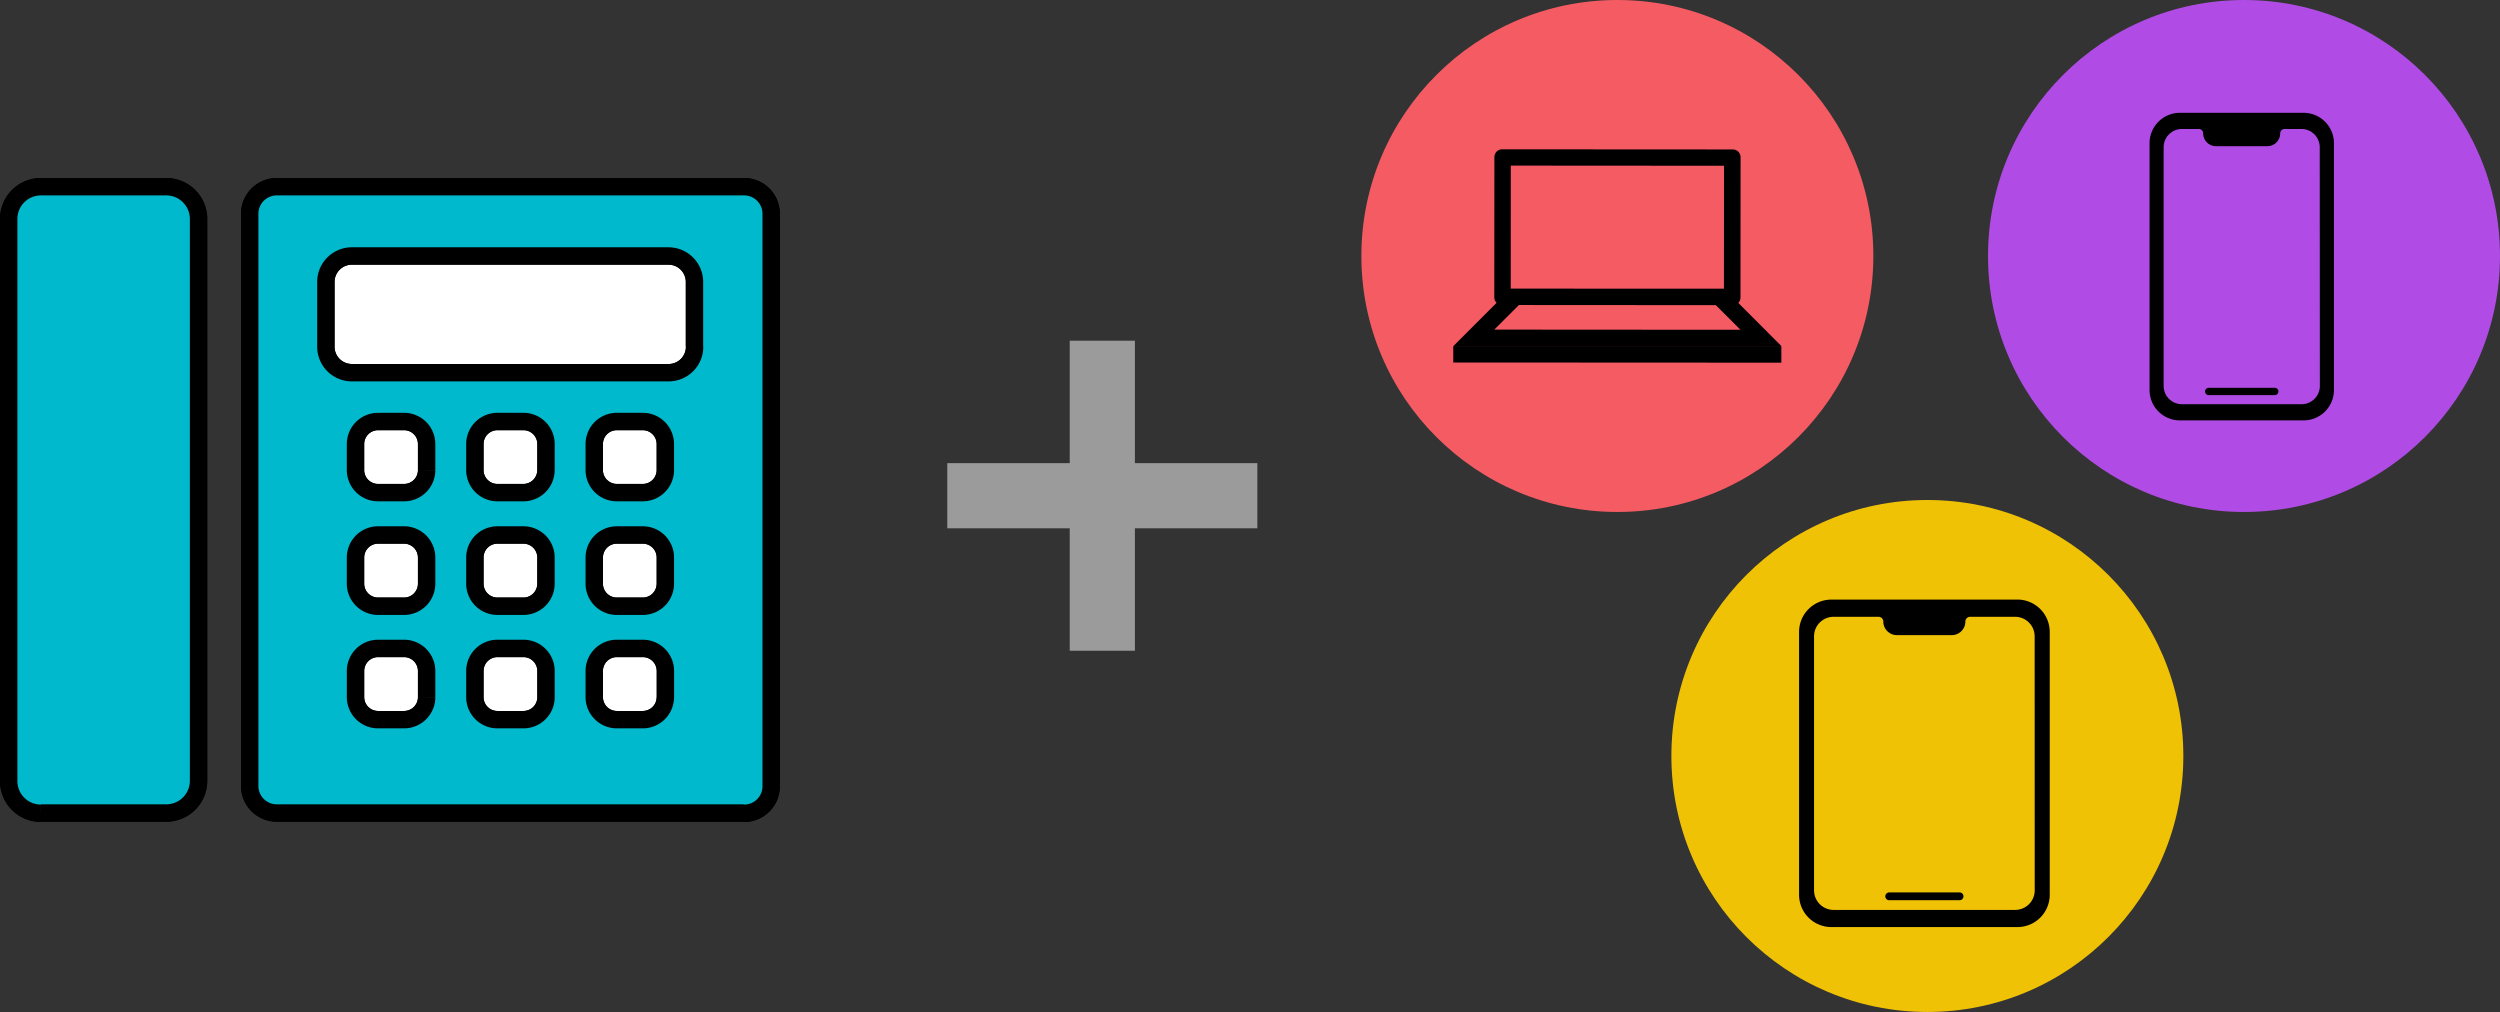 <svg xmlns="http://www.w3.org/2000/svg" width="292.807" height="118.526" viewBox="0 0 292.807 118.526"><rect x="0" y="0" width="292.807" height="118.526" fill="#333333" stroke="none"/><g transform="translate(146.912 59.263)"><g transform="translate(-145.894 -59.263)"><rect width="36.314" height="7.633" transform="translate(109.931 54.244)" fill="#9b9b9b"/><rect width="36.314" height="7.633" transform="translate(131.904 39.904) rotate(90)" fill="#9b9b9b"/><g transform="translate(0 21.87)"><path d="M91.313,98.334H36.574a3.168,3.168,0,0,1-3.168-3.167V28.148a3.168,3.168,0,0,1,3.168-3.167H91.313a3.165,3.165,0,0,1,3.167,3.163V95.2a3.165,3.165,0,0,1-3.163,3.167h0" transform="translate(-5.178 -24.981)" fill="#fff"/><path d="M87.3,98.334H32.559a3.168,3.168,0,0,1-3.168-3.167V28.148a3.168,3.168,0,0,1,3.168-3.167H87.3a3.165,3.165,0,0,1,3.167,3.163V95.2A3.165,3.165,0,0,1,87.3,98.364h0M81.486,43.718V36.137a3.044,3.044,0,0,0-3.044-3.044H41.355a3.043,3.043,0,0,0-3.044,3.044h0v7.581a3.042,3.042,0,0,0,3.034,3.044H78.461A3.041,3.041,0,0,0,81.5,43.723v0M50.113,58.156V55.119a2.642,2.642,0,0,0-2.641-2.641H44.427a2.643,2.643,0,0,0-2.645,2.641h0v3.046a2.645,2.645,0,0,0,2.645,2.645H47.47a2.643,2.643,0,0,0,2.645-2.641v0m13.981,0V55.119a2.643,2.643,0,0,0-2.645-2.641H58.408a2.641,2.641,0,0,0-2.645,2.638v3.049A2.642,2.642,0,0,0,58.4,60.81h3.046a2.645,2.645,0,0,0,2.645-2.645m13.982,0V55.119a2.643,2.643,0,0,0-2.645-2.641H72.386a2.642,2.642,0,0,0-2.641,2.641h0v3.046a2.643,2.643,0,0,0,2.641,2.645H75.43a2.644,2.644,0,0,0,2.643-2.645M50.113,71.472V68.414a2.642,2.642,0,0,0-2.638-2.645H44.427a2.643,2.643,0,0,0-2.645,2.641v3.062a2.644,2.644,0,0,0,2.645,2.645H47.47a2.643,2.643,0,0,0,2.643-2.643v0m13.981,0V68.414a2.642,2.642,0,0,0-2.64-2.645H58.408a2.64,2.64,0,0,0-2.645,2.637v3.066a2.642,2.642,0,0,0,2.64,2.645h3.046a2.644,2.644,0,0,0,2.643-2.645m13.982,0V68.414a2.642,2.642,0,0,0-2.641-2.645H72.386a2.641,2.641,0,0,0-2.641,2.641v3.062a2.643,2.643,0,0,0,2.641,2.645H75.43a2.644,2.644,0,0,0,2.643-2.645M50.113,84.753V81.7a2.643,2.643,0,0,0-2.641-2.645H44.427A2.645,2.645,0,0,0,41.783,81.7v3.044A2.642,2.642,0,0,0,44.42,87.4H47.47a2.641,2.641,0,0,0,2.645-2.637v0m13.981,0V81.7a2.645,2.645,0,0,0-2.645-2.645H58.408A2.643,2.643,0,0,0,55.763,81.7v3.048A2.64,2.64,0,0,0,58.4,87.4h3.053a2.642,2.642,0,0,0,2.645-2.641h0m13.982,0V81.7a2.645,2.645,0,0,0-2.645-2.645H72.386A2.643,2.643,0,0,0,69.745,81.7h0v3.044A2.642,2.642,0,0,0,72.379,87.4H75.43a2.643,2.643,0,0,0,2.643-2.643v-.005M4.939,98.334H19.618A3.777,3.777,0,0,0,23.4,94.558v-65.8a3.779,3.779,0,0,0-3.779-3.778H4.939a3.776,3.776,0,0,0-3.776,3.776V94.588a3.775,3.775,0,0,0,3.772,3.776h0" transform="translate(-1.163 -24.981)" fill="none" stroke="#000" stroke-width="2.036"/><path d="M87.3,98.334H32.559a3.168,3.168,0,0,1-3.168-3.167V28.148a3.168,3.168,0,0,1,3.168-3.167H87.3a3.165,3.165,0,0,1,3.167,3.163V95.2A3.165,3.165,0,0,1,87.3,98.364h0M81.486,43.718V36.137a3.044,3.044,0,0,0-3.044-3.044H41.355a3.043,3.043,0,0,0-3.044,3.044h0v7.581a3.042,3.042,0,0,0,3.034,3.044H78.461A3.041,3.041,0,0,0,81.5,43.723v0M50.113,58.156V55.119a2.642,2.642,0,0,0-2.641-2.641H44.427a2.643,2.643,0,0,0-2.645,2.641h0v3.046a2.645,2.645,0,0,0,2.645,2.645H47.47a2.643,2.643,0,0,0,2.645-2.641v0m13.981,0V55.119a2.643,2.643,0,0,0-2.645-2.641H58.408a2.641,2.641,0,0,0-2.645,2.638v3.049A2.642,2.642,0,0,0,58.4,60.81h3.046a2.645,2.645,0,0,0,2.645-2.645m13.982,0V55.119a2.643,2.643,0,0,0-2.645-2.641H72.386a2.642,2.642,0,0,0-2.641,2.641h0v3.046a2.643,2.643,0,0,0,2.641,2.645H75.43a2.644,2.644,0,0,0,2.643-2.645M50.113,71.472V68.414a2.642,2.642,0,0,0-2.638-2.645H44.427a2.643,2.643,0,0,0-2.645,2.641v3.062a2.644,2.644,0,0,0,2.645,2.645H47.47a2.643,2.643,0,0,0,2.643-2.643v0m13.981,0V68.414a2.642,2.642,0,0,0-2.64-2.645H58.408a2.64,2.64,0,0,0-2.645,2.637v3.066a2.642,2.642,0,0,0,2.64,2.645h3.046a2.644,2.644,0,0,0,2.643-2.645m13.982,0V68.414a2.642,2.642,0,0,0-2.641-2.645H72.386a2.641,2.641,0,0,0-2.641,2.641v3.062a2.643,2.643,0,0,0,2.641,2.645H75.43a2.644,2.644,0,0,0,2.643-2.645M50.113,84.753V81.7a2.643,2.643,0,0,0-2.641-2.645H44.427A2.645,2.645,0,0,0,41.783,81.7v3.044A2.642,2.642,0,0,0,44.42,87.4H47.47a2.641,2.641,0,0,0,2.645-2.637v0m13.981,0V81.7a2.645,2.645,0,0,0-2.645-2.645H58.408A2.643,2.643,0,0,0,55.763,81.7v3.048A2.64,2.64,0,0,0,58.4,87.4h3.053a2.642,2.642,0,0,0,2.645-2.641h0m13.982,0V81.7a2.645,2.645,0,0,0-2.645-2.645H72.386A2.643,2.643,0,0,0,69.745,81.7h0v3.044A2.642,2.642,0,0,0,72.379,87.4H75.43a2.643,2.643,0,0,0,2.643-2.643v-.005M4.939,98.334H19.618A3.777,3.777,0,0,0,23.4,94.558v-65.8a3.779,3.779,0,0,0-3.779-3.778H4.939a3.776,3.776,0,0,0-3.776,3.776V94.588a3.775,3.775,0,0,0,3.772,3.776h0" transform="translate(-1.163 -24.981)" fill="#00b9cc" stroke="#000" stroke-width="2.036"/></g><g transform="translate(194.738 58.561)"><circle cx="29.982" cy="29.982" r="29.982" transform="translate(0 0)" fill="#efc206"/><g transform="translate(14.956 11.665)"><path d="M266.252,80.215H244.471A3.789,3.789,0,0,0,240.683,84h0v30.784a3.788,3.788,0,0,0,3.788,3.788h21.781a3.787,3.787,0,0,0,3.789-3.787h0V84a3.789,3.789,0,0,0-3.789-3.789Zm2.03,34.056a2.289,2.289,0,0,1-2.288,2.289H244.726a2.289,2.289,0,0,1-2.288-2.289V84.519a2.289,2.289,0,0,1,2.288-2.288H250a.549.549,0,0,1,.549.549h0a1.6,1.6,0,0,0,1.6,1.6h6.412a1.6,1.6,0,0,0,1.6-1.6h0a.549.549,0,0,1,.549-.549h5.277a2.288,2.288,0,0,1,2.288,2.288Zm-17.041.24a.457.457,0,0,0,0,.915h8.239a.457.457,0,0,0,0-.915" transform="translate(-240.683 -80.215)"/></g></g><g transform="translate(158.43)"><circle cx="29.982" cy="29.982" r="29.982" fill="#f45b63"/><g transform="translate(10.763 17.489)"><path d="M232.858,43.026,227.8,37.964a.9.9,0,0,0,.261-.635l.011-16.429a.911.911,0,0,0-.889-.909h-.019l-27.02-.016a.907.907,0,0,0-.907.909h0l-.012,16.427a.924.924,0,0,0,.271.643l-5.064,5.07h38.43Zm-31.7-21.143,24.973.017-.008,14.4-24.972-.011Zm.953,16.329,23.064.015,2.879,2.883-28.828-.019Z" transform="translate(-194.421 -19.976)"/><path d="M194.42,48.222l38.424.02V46.3H194.42Z" transform="translate(-194.42 -23.254)"/></g></g><g transform="translate(231.824 0)"><circle cx="29.982" cy="29.982" r="29.982" fill="#b04ce5"/><g transform="translate(18.92 13.212)"><path d="M305.611,15.091H291.13a3.559,3.559,0,0,0-3.559,3.558v28.91a3.559,3.559,0,0,0,3.559,3.558h14.481a3.558,3.558,0,0,0,3.558-3.557h0V18.649a3.558,3.558,0,0,0-3.558-3.558Zm1.906,31.983a2.148,2.148,0,0,1-2.148,2.149h-14a2.149,2.149,0,0,1-2.149-2.149h0V19.133a2.149,2.149,0,0,1,2.149-2.149h1.966a.515.515,0,0,1,.516.515h0a1.5,1.5,0,0,0,1.5,1.5h6.022a1.5,1.5,0,0,0,1.5-1.5h0a.515.515,0,0,1,.516-.515h1.966a2.148,2.148,0,0,1,2.148,2.148Zm-5.277.225H294.5a.429.429,0,1,0,0,.859h7.736a.429.429,0,1,0,0-.859Z" transform="translate(-287.571 -15.091)"/></g></g></g></g></svg>